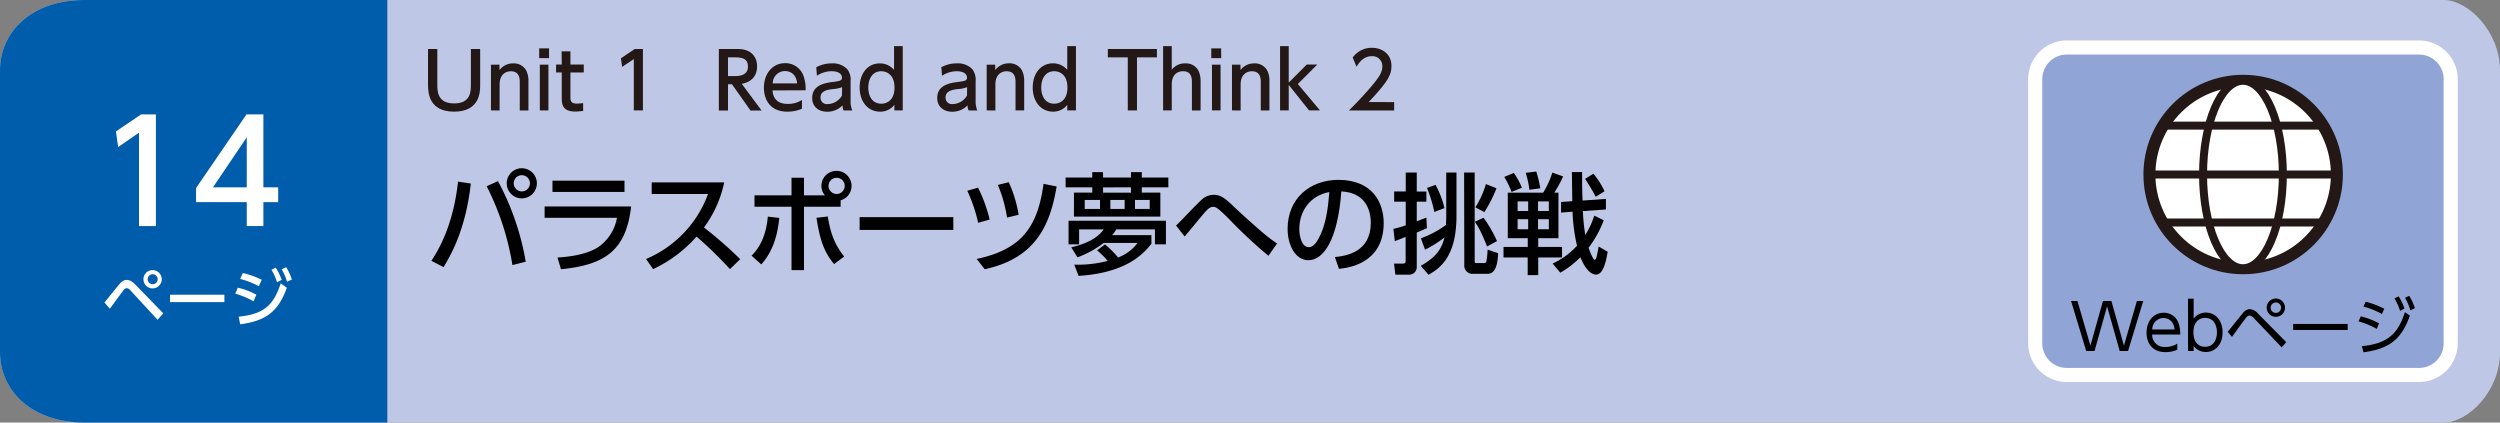 <svg xmlns="http://www.w3.org/2000/svg" viewBox="0 0 710 120"><rect x="0" y="0" width="710" height="120" fill="#808080" stroke="none"/><defs><style>.cls-1{fill:#bec8e6;}.cls-2{fill:#005dac;}.cls-3{fill:#fff;}.cls-4{fill:#231815;}.cls-5{fill:#90a5d5;stroke:#fff;stroke-width:4px;}.cls-5,.cls-6,.cls-7{stroke-miterlimit:10;}.cls-6,.cls-7{fill:none;stroke:#231815;}.cls-6{stroke-width:3.4px;}.cls-7{stroke-width:2.27px;}</style></defs><title>index3_01</title><g id="レイヤー_2" data-name="レイヤー 2"><g id="レイヤー_3" data-name="レイヤー 3"><path class="cls-1" d="M694,120H24c-15,0-24-9-24-20V20C0,9,9,0,24,0H694c7,0,16,9,16,20v80C710,111.05,701.05,120,694,120Z"/><path class="cls-2" d="M110,120H24c-15,0-24-9-24-20V20C0,9,9,0,24,0h86Z"/><path class="cls-3" d="M29.65,85.91c.68-.79,3.58-4.41,4.19-5.13.85-1,1.46-1.28,2.16-1.28s1.52.34,2.6,1.48l7.76,8-1.61,1.85-7.68-8.33a1.7,1.7,0,0,0-1.1-.67,1.24,1.24,0,0,0-.85.56c-.66.81-3.37,4.55-3.92,5.29ZM45.94,79.3a2.6,2.6,0,1,1-2.59-2.59A2.6,2.6,0,0,1,45.94,79.3Zm-4,0a1.42,1.42,0,1,0,1.42-1.42A1.43,1.43,0,0,0,41.93,79.3Z"/><path class="cls-3" d="M63.73,83.7v2.1H48.28V83.7Z"/><path class="cls-3" d="M72,85.57a22.73,22.73,0,0,0-5.19-2.16l.74-1.71a20.59,20.59,0,0,1,5.26,2Zm-4.21,4.36c6.88-.69,9.86-3,11.93-9.47l1.75,1.27C79,88.54,75.5,91.13,68.21,92.1Zm5.7-8.65a24.51,24.51,0,0,0-5.29-2.07l.77-1.67a24.61,24.61,0,0,1,5.37,1.92ZM78.29,76A16.27,16.27,0,0,1,80,79.48l-1.33.67a15.25,15.25,0,0,0-1.58-3.53Zm3-.11a16,16,0,0,1,1.6,3.51L81.51,80A14.64,14.64,0,0,0,80,76.49Z"/><path class="cls-4" d="M136.37,13.91V24.12c0,1.83,0,7.59-7.39,7.59-7,0-7.42-5.12-7.42-7.59V13.91h2.64V24c0,1.89,0,5.37,4.78,5.37s4.75-3.52,4.75-5.37V13.91Z"/><path class="cls-4" d="M139.43,31.36v-13h2.42V19.9A4.78,4.78,0,0,1,145.74,18a4,4,0,0,1,3.74,2.09,6.75,6.75,0,0,1,.6,3.15v8.14h-2.47V23.24c0-1.49-.42-3-2.55-3-1.28,0-3.17.77-3.17,3.76v7.37Z"/><path class="cls-4" d="M155.93,16.51h-2.8V13.74h2.8Zm-.18,14.85h-2.44v-13h2.44Z"/><path class="cls-4" d="M159.49,14.57H162v3.76h3.79v2.25H162v6.84c0,1.17.07,2,1.85,2a14.77,14.77,0,0,0,1.76-.14v2.25c-.5,0-1.27.15-2.22.15-3.85,0-3.85-2.29-3.85-4.2V20.58h-1.61V18.33h1.61Z"/><path class="cls-4" d="M180.28,13.91h2.31V31.36H180V16.77L176.69,19l-.35-2.45Z"/><path class="cls-4" d="M209.63,13.91c3.1,0,5.39,1.67,5.39,5,0,2.09-1.06,4.3-4.36,4.89l5.63,7.59h-3.14l-5.28-7.46h-1.12v7.46h-2.6V13.91Zm-2.88,2.38v5.32h2c1.71,0,3.67-.44,3.67-2.7s-1.63-2.62-3.63-2.62Z"/><path class="cls-4" d="M219.39,25.68c.2,2.67,1.81,3.83,4.3,3.83a7.44,7.44,0,0,0,4.07-1.12v2.49a10.16,10.16,0,0,1-4.14.83c-5.35,0-6.67-4-6.67-6.77,0-4.19,2.58-7,6-7a5.43,5.43,0,0,1,5.21,3.52,11.24,11.24,0,0,1,.64,4.18Zm7-2c-.31-3.21-2.69-3.5-3.43-3.5a3.5,3.5,0,0,0-3.5,3.5Z"/><path class="cls-4" d="M231.82,19.1A9,9,0,0,1,236.16,18a5.67,5.67,0,0,1,4.51,1.7,4.93,4.93,0,0,1,.9,3.39v5.56a6.49,6.49,0,0,0,.49,2.73h-2.47a3.19,3.19,0,0,1-.31-1.47,5.92,5.92,0,0,1-4.35,1.82c-2.51,0-4.27-1.47-4.27-3.91,0-3.48,3.26-4.21,5.61-4.51s2.84-.4,2.84-1.28c0-1.14-1.17-1.8-2.91-1.8A7.62,7.62,0,0,0,232,21.5Zm7.33,5.66a8.4,8.4,0,0,1-2.57.53c-1.85.22-3.55.59-3.55,2.42a1.8,1.8,0,0,0,2,1.85,4.83,4.83,0,0,0,4.09-2.42Z"/><path class="cls-4" d="M254,29.78a5,5,0,0,1-4.05,1.93c-3.59,0-5.81-3-5.81-6.86S246.3,18,249.91,18a5.27,5.27,0,0,1,4,1.85V13.1h2.47V31.36H254Zm-3.7-9.55c-2.59,0-3.7,2.26-3.7,4.62s1.06,4.6,3.7,4.6c1.39,0,3.74-.8,3.74-4.6S251.63,20.23,250.26,20.23Z"/><path class="cls-4" d="M267.33,19.1A9,9,0,0,1,271.67,18a5.67,5.67,0,0,1,4.51,1.7,5,5,0,0,1,.9,3.39v5.56a6.67,6.67,0,0,0,.48,2.73H275.1a3.07,3.07,0,0,1-.31-1.47,5.94,5.94,0,0,1-4.36,1.82c-2.5,0-4.26-1.47-4.26-3.91,0-3.48,3.25-4.21,5.61-4.51s2.84-.4,2.84-1.28c0-1.14-1.17-1.8-2.91-1.8a7.62,7.62,0,0,0-4.18,1.29Zm7.33,5.66a8.41,8.41,0,0,1-2.58.53c-1.84.22-3.54.59-3.54,2.42a1.8,1.8,0,0,0,2,1.85,4.84,4.84,0,0,0,4.09-2.42Z"/><path class="cls-4" d="M280.22,31.36v-13h2.42V19.9a4.82,4.82,0,0,1,3.9-1.92,4,4,0,0,1,3.74,2.09,6.73,6.73,0,0,1,.59,3.15v8.14h-2.46V23.24c0-1.49-.42-3-2.55-3-1.28,0-3.17.77-3.17,3.76v7.37Z"/><path class="cls-4" d="M303.1,29.78a5,5,0,0,1-4,1.93c-3.59,0-5.81-3-5.81-6.86s2.2-6.87,5.81-6.87a5.31,5.31,0,0,1,4,1.85V13.1h2.47V31.36H303.1Zm-3.69-9.55c-2.6,0-3.7,2.26-3.7,4.62s1.06,4.6,3.7,4.6c1.38,0,3.74-.8,3.74-4.6S300.77,20.23,299.41,20.23Z"/><path class="cls-4" d="M322.9,31.36h-2.61V16.29h-5.66V13.91h13.93v2.38H322.9Z"/><path class="cls-4" d="M330.32,31.36V13.1h2.46v6.71A4.64,4.64,0,0,1,336.63,18a4,4,0,0,1,3.74,2.09,7.09,7.09,0,0,1,.6,3.13v8.16H338.5V23.29c0-1.92-.64-3.06-2.53-3.06-1.16,0-3.19.59-3.19,3.76v7.37Z"/><path class="cls-4" d="M346.82,16.51H344V13.74h2.8Zm-.18,14.85H344.2v-13h2.44Z"/><path class="cls-4" d="M349.88,31.36v-13h2.42V19.9A4.78,4.78,0,0,1,356.19,18a4,4,0,0,1,3.74,2.09,6.73,6.73,0,0,1,.59,3.15v8.14h-2.46V23.24c0-1.49-.42-3-2.55-3-1.28,0-3.17.77-3.17,3.76v7.37Z"/><path class="cls-4" d="M366,23.46l5.11-5.13h3l-5.52,5.53,6.29,7.5h-3.1L366,24.12v7.24h-2.46V13.1H366Z"/><path class="cls-4" d="M395.94,29v2.38H383.09c1.92-1.91,3.94-4,6.19-6.62,2.66-3.13,3.3-4.42,3.3-5.9a2.79,2.79,0,0,0-3-2.9c-2.6,0-3.9,2.31-4.32,3l-1.1-2.62a6.64,6.64,0,0,1,5.48-2.77c2.49,0,5.53,1.43,5.53,5.21,0,2.49-1,4.41-6.47,10.21Z"/><path d="M133.71,52.12c-1.49,13.55-6,20.8-7.72,23.75l-3.47-1.8c4.4-6.63,6.67-14.39,7.56-22.48Zm11.82,23.16a75.78,75.78,0,0,0-7.32-22.39l3.22-1.45a74.82,74.82,0,0,1,7.88,22.88Zm6.94-23.22a4.28,4.28,0,1,1-4.28-4.28A4.29,4.29,0,0,1,152.47,52.06Zm-6.57,0a2.3,2.3,0,1,0,2.29-2.3A2.28,2.28,0,0,0,145.9,52.06Z"/><path d="M179.25,58.63c-1.42,12.19-7.06,16.59-19.93,17.83l-1-3.32c5.4-.34,9.09-1.39,11.51-2.91a12.89,12.89,0,0,0,5.39-8.38H154.67V58.63Zm-1.89-7.32v3.2H156.9v-3.2Z"/><path d="M205.67,51.81a32.85,32.85,0,0,1-5.74,12.8,113.49,113.49,0,0,1,10.29,9l-2.91,2.82a111.06,111.06,0,0,0-9.49-9.24,37.79,37.79,0,0,1-12.34,9.24l-2-2.88A31.91,31.91,0,0,0,201.08,55.1h-16V51.81Z"/><path d="M213.44,72.61c3-2.94,4.25-6.88,4.62-11.1l3.26.38c-.37,3.38-1.18,8.86-5.12,13.2Zm20.84-17.14a4,4,0,0,1-1-2.67,4.28,4.28,0,0,1,8.56,0,4.24,4.24,0,0,1-3.1,4.09v1.83H228.33v18h-3.54v-18H214.28V55.47h10.51v-5h3.54v5Zm.81,6c.62,3.75,1.48,7.41,4.65,11.38L236.88,75c-2.82-3.41-4-6.7-5-13.14Zm.21-8.68a2.32,2.32,0,0,0,2.3,2.3,2.29,2.29,0,0,0,2.29-2.3,2.26,2.26,0,0,0-2.29-2.29A2.29,2.29,0,0,0,235.3,52.8Z"/><path d="M270.74,61.67V65.3H244.13V61.67Z"/><path d="M277.8,63.28a43.56,43.56,0,0,0-3.1-9.11l3.07-.87a41.94,41.94,0,0,1,3.29,9.05Zm-.43,10.26c13.14-2.76,17.36-9.51,19-21.33l3.72.75c-1.76,10.2-5.39,20.27-20.43,23.5ZM286,61.79a39.1,39.1,0,0,0-2.61-9.27l3.1-.77A37.09,37.09,0,0,1,289.3,61Z"/><path d="M302.63,50.41h7.57V48.89h3.07v1.52h7.93V48.89h3.07v1.52h7.54V53.2h-7.54v1.49h5.27v6.82H305V54.69h5.21V53.2h-7.57Zm11.19,19a27.05,27.05,0,0,1,3.72,3.72A12.3,12.3,0,0,0,323.06,69h-9.64A27.55,27.55,0,0,1,306,73.08l-1.77-2.85c6.39-1.46,8.34-3.91,9.24-5.09h-7v4.25h-3v-6.7h27.65v6.7H328V65.14H317a7.56,7.56,0,0,1-1.15,1.64H327V69.2c-4.37,5.86-11.53,8.56-20.68,9.15l-1.24-3.19a33.48,33.48,0,0,0,9.49-1.06,20.8,20.8,0,0,0-3-3Zm-5.76-12.62v2.54h4.34V56.77Zm5.21-3.57v1.49h7.93V53.2Zm2.07,3.57v2.54h4.06V56.77Zm7,0v2.54h4.18V56.77Z"/><path d="M360.23,72.64a134.33,134.33,0,0,1-11.07-10.32c-3.53-3.57-4-3.57-4.65-3.57s-1.27.25-2.73,2-3.84,4.62-5.33,6.42L334,64.06c1.18-1.06,5.86-6.11,6.92-7a5.17,5.17,0,0,1,3.75-1.74c2.14,0,3.38,1.09,6.32,3.91,1.55,1.49,5.68,5.18,7.51,6.73a42.75,42.75,0,0,0,4.18,3.19Z"/><path d="M379.11,73c3.29-.31,10.2-1.43,10.2-9.74,0-3.44-1.43-8.56-8.37-8.9-1,13.8-5.09,19.54-9.36,19.54-3.6,0-5.9-4.13-5.9-8.9,0-8.72,6.45-13.92,14.42-13.92,9.65,0,12.87,6.44,12.87,12.27,0,11.72-10.51,12.78-12.71,13ZM369,65.11c0,1.8.65,5.09,2.67,5.09,1.18,0,2.05-1.06,2.79-2.42,2.11-3.85,2.7-8.59,3.07-13.24C372,55.56,369,60,369,65.11Z"/><path d="M395.72,65a33.4,33.4,0,0,0,3.51-1V57.27h-3.29V54.38h3.29V49h3.13v5.39h2.73v2.89h-2.73v5.58c.43-.19,2.23-.87,2.73-1.06l.15,3c-.18.09-1.92.84-2.88,1.24v9.7A2.15,2.15,0,0,1,400,78h-3.72l-.37-3.13h2.45c.53,0,.84-.19.84-.75V67.28c-2,.81-2.21.87-3.07,1.21ZM403.5,75.5c4.78-2.7,6-5.21,6.73-8.06a33.47,33.47,0,0,1-5.52,3.47l-1.17-3.23a28.32,28.32,0,0,0,7.13-3.81c0-.53.06-1.43.06-2.64V49h2.91V61.3c0,12-5,15-7.93,16.74Zm4.19-23a26.94,26.94,0,0,1,2.54,6.6l-2.88,1.09a40.58,40.58,0,0,0-2.08-6.82ZM415.81,49h3V74c0,.62,0,.71.56.71h2.08a.63.63,0,0,0,.71-.65,20.19,20.19,0,0,0,.31-3.16l3,1c-.16,4-1.09,5.86-3,5.86H418a2.28,2.28,0,0,1-2.14-2.45Zm5.52,12.83a37.46,37.46,0,0,1,3.82,6.64L422.33,70c-1.86-4.68-2.76-6-3.48-7ZM425,53.48a40.07,40.07,0,0,1-3.44,6.76L419,58.88a25.58,25.58,0,0,0,3-6.61Z"/><path d="M443.93,50.1a36.72,36.72,0,0,1-2.51,4.62h1.18V67.65h-5.74v2.48h6.76v3h-6.76v5h-3v-5H427v-3h6.88V67.65h-5.67V54.72h10.05a24.87,24.87,0,0,0,2.6-5.7Zm-14-1a22.19,22.19,0,0,1,2.29,4.22l-2.94,1.18a23,23,0,0,0-2.08-4.25ZM431,57.2v2.73h3V57.2Zm0,5.06v2.85h3V62.26Zm5.3-13.55a34.33,34.33,0,0,1,1.15,4.77l-3.1.41a26.08,26.08,0,0,0-1.06-4.81Zm.5,8.49v2.73h3.07V57.2Zm0,5.06v2.85h3.07V62.26Zm9.73-5.12c-.09-6.42-.09-7.13-.12-8.28h2.91c0,3,0,5.43.13,8.1l6.63-.47v3l-6.54.46a55.68,55.68,0,0,0,.68,6.76,23,23,0,0,0,2.55-5.48l2.69,1.33a30.58,30.58,0,0,1-4.31,7.81c.22.59,1.24,3.41,1.74,3.41.28,0,.47-.59.53-.77.12-.44.49-2.51.62-3l2.54,1.49c-.47,2.88-1.33,6.48-3.26,6.48-2.35,0-4-3.66-4.49-4.93a26.82,26.82,0,0,1-5.71,4.4l-2.17-2.6a21.55,21.55,0,0,0,6.92-5.06,50,50,0,0,1-1.27-9.67l-3.26.25V57.36Zm6-7.81a22.31,22.31,0,0,1,3.16,5l-2.51,1.55c-.56-1.24-2.7-4.62-3-5.08Z"/><path class="cls-3" d="M40.08,32.49h4.2V64.2h-4.8V37.68l-5.92,4.08-.64-4.43Z"/><path class="cls-3" d="M70.08,64.2V57.4H55.68v-4L70,32.49H74.8V53.2H79v4.2H74.8v6.8Zm-9.6-11h9.6V39Z"/><path class="cls-5" d="M687,106.49H587a9,9,0,0,1-9-9v-75a9,9,0,0,1,9-9H687a9,9,0,0,1,9,9v75a9,9,0,0,1-9,9"/><path d="M594.85,99.68h-2.36l-4.31-14.19H590l3.68,12.67,3.56-12.67h2.4l3.56,12.67,3.68-12.67h1.8l-4.31,14.19H602L598.41,87Z"/><path d="M611.22,95a3.44,3.44,0,0,0,3.8,3.53,5.93,5.93,0,0,0,3.33-.94v1.73A7.89,7.89,0,0,1,615,100c-4.28,0-5.38-3.2-5.38-5.52,0-3.44,2.12-5.66,4.86-5.66a4.38,4.38,0,0,1,4.2,2.87,9.15,9.15,0,0,1,.5,3.31Zm6.34-1.44c-.2-2.58-2-3.24-3.13-3.24a3.21,3.21,0,0,0-3.19,3.24Z"/><path d="M623,99.68h-1.6V84.82H623v5.67a4.24,4.24,0,0,1,3.48-1.71c2.7,0,4.73,2.2,4.73,5.6s-2,5.58-4.73,5.58A4.21,4.21,0,0,1,623,98.25Zm3.24-1.19c2.58,0,3.37-2.29,3.37-4.11s-.79-4.1-3.37-4.1c-1.33,0-3.31.81-3.31,4.1S624.87,98.49,626.2,98.49Z"/><path d="M632.68,94.24c.68-.83,3.6-4.5,4.23-5.24a2.7,2.7,0,0,1,2-1.21,3.56,3.56,0,0,1,2.46,1.37l7.91,8L648,98.65l-8-8.41a1.89,1.89,0,0,0-1.15-.63,1.37,1.37,0,0,0-.87.52c-.52.61-1.24,1.6-4.1,5.55Zm16.26-6.86a2.6,2.6,0,1,1-2.59-2.6A2.59,2.59,0,0,1,648.94,87.38Zm-4.07,0a1.48,1.48,0,1,0,1.48-1.48A1.48,1.48,0,0,0,644.87,87.38Z"/><path d="M666.74,92v1.71H651.26V92Z"/><path d="M675,93.41a22.87,22.87,0,0,0-5.17-2.14l.63-1.43a21.58,21.58,0,0,1,5.2,2Zm-4.23,4.9C678,97.6,681,94.89,683,88.64l1.4,1c-2.34,6.68-5.83,9.46-13.18,10.41Zm5.69-9.15a24.09,24.09,0,0,0-5.24-2.09l.65-1.37a24.09,24.09,0,0,1,5.27,2Zm4.75-5a15.38,15.38,0,0,1,1.66,3.49l-1.26.63a14.91,14.91,0,0,0-1.57-3.53Zm3-.15a14.9,14.9,0,0,1,1.61,3.52l-1.28.61a15.61,15.61,0,0,0-1.51-3.57Z"/><path class="cls-3" d="M663.62,49.56A26.62,26.62,0,1,1,637,22.94a26.61,26.61,0,0,1,26.62,26.62"/><circle class="cls-6" cx="637" cy="49.56" r="26.62" transform="translate(585.05 686.37) rotate(-89.78)"/><path class="cls-3" d="M648.33,49.56c0,14.7-5.07,26.61-11.33,26.61s-11.33-11.91-11.33-26.61S630.74,22.94,637,22.94s11.33,11.92,11.33,26.62"/><ellipse class="cls-7" cx="637" cy="49.56" rx="11.33" ry="26.62"/><line class="cls-7" x1="614.59" y1="35.68" x2="659.41" y2="35.68"/><line class="cls-7" x1="609.72" y1="49.56" x2="664.29" y2="49.56"/><line class="cls-7" x1="614.39" y1="63.19" x2="659.61" y2="63.19"/></g></g></svg>